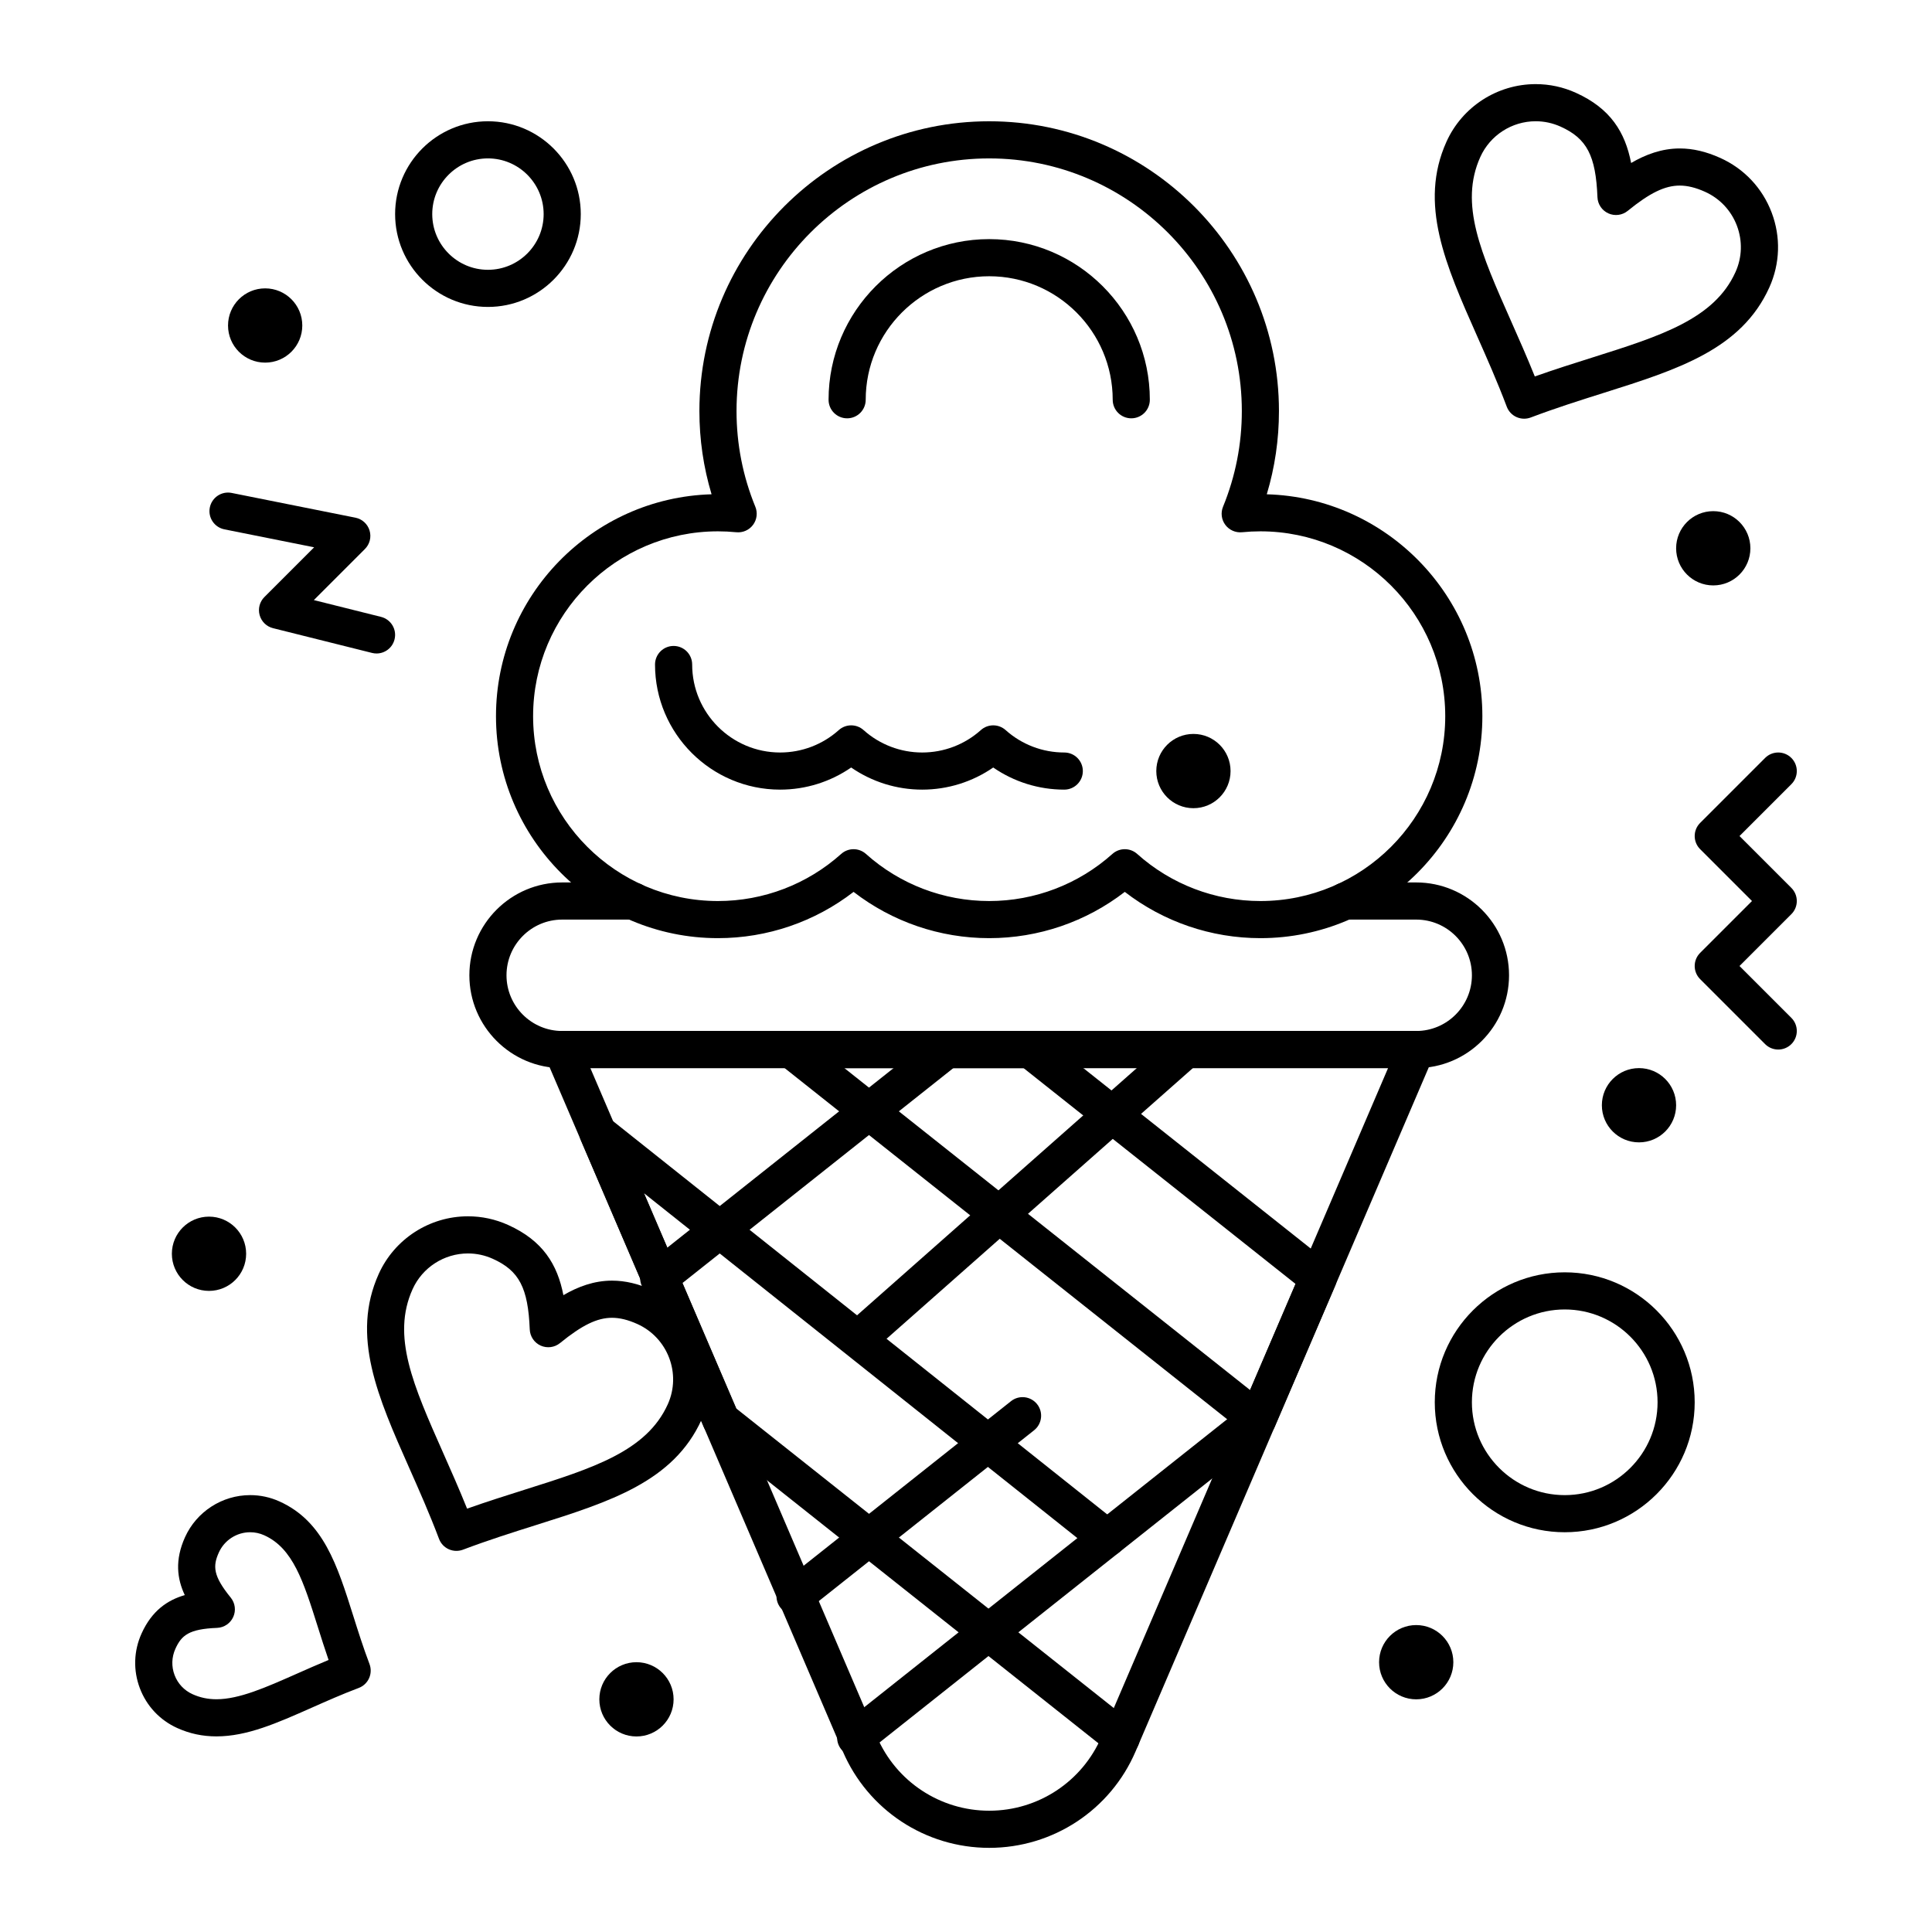 <?xml version="1.0" encoding="UTF-8"?>
<!-- Uploaded to: SVG Repo, www.svgrepo.com, Generator: SVG Repo Mixer Tools -->
<svg fill="#000000" width="800px" height="800px" version="1.1" viewBox="144 144 512 512" xmlns="http://www.w3.org/2000/svg">
 <g>
  <path d="m519.31 427.06h-226.32c-13.566 0-24.602-11.035-24.602-24.602 0-13.566 11.035-24.602 24.602-24.602h18.789c2.719 0 4.922 2.203 4.922 4.922s-2.203 4.922-4.922 4.922h-18.789c-8.141 0-14.762 6.621-14.762 14.762 0 8.141 6.621 14.762 14.762 14.762h226.32c8.141 0 14.762-6.621 14.762-14.762 0-8.141-6.621-14.762-14.762-14.762h-18.789c-2.719 0-4.922-2.203-4.922-4.922s2.203-4.922 4.922-4.922h18.789c13.566 0 24.602 11.035 24.602 24.602 0 13.566-11.035 24.602-24.602 24.602z"/>
  <path d="m477.27 525.15c-1.098 0-2.18-0.367-3.059-1.066l-123.61-98.09c-1.641-1.301-2.277-3.496-1.586-5.473 0.688-1.977 2.551-3.301 4.644-3.301h63.32c1.109 0 2.188 0.375 3.059 1.066l76.363 60.594c1.738 1.379 2.34 3.754 1.465 5.793l-16.07 37.496c-0.602 1.41-1.832 2.457-3.316 2.832-0.398 0.102-0.805 0.148-1.207 0.148zm-109.5-98.09 107.51 85.312 12.051-28.121-72.074-57.191z"/>
  <path d="m441.14 609.43c-1.07 0-2.152-0.348-3.055-1.066l-106.07-84.172c-0.641-0.508-1.141-1.168-1.465-1.914l-32.633-76.141c-0.887-2.07-0.254-4.484 1.539-5.852 1.789-1.367 4.285-1.34 6.047 0.062l134.98 107.42c2.125 1.691 2.481 4.789 0.785 6.914-1.695 2.125-4.789 2.477-6.914 0.785l-119.7-95.262 24.453 57.051 105.1 83.398c2.129 1.691 2.484 4.785 0.797 6.914-0.973 1.223-2.41 1.863-3.859 1.863z"/>
  <path d="m371.71 503.54c-1.363 0-2.715-0.562-3.688-1.66-1.801-2.035-1.609-5.144 0.43-6.945l86.547-76.484c2.035-1.797 5.144-1.609 6.945 0.43 1.797 2.035 1.605 5.144-0.43 6.945l-86.547 76.484c-0.938 0.824-2.102 1.23-3.258 1.23z"/>
  <path d="m318.57 487.65c-1.449 0-2.887-0.637-3.856-1.863-1.691-2.129-1.332-5.223 0.797-6.914l76.363-60.594c2.129-1.688 5.223-1.332 6.91 0.797 1.691 2.129 1.332 5.223-0.797 6.914l-76.363 60.594c-0.902 0.719-1.98 1.066-3.055 1.066z"/>
  <path d="m354.7 571.94c-1.449 0-2.887-0.637-3.856-1.863-1.691-2.129-1.332-5.223 0.797-6.914l60.289-47.84c2.129-1.691 5.223-1.332 6.914 0.797 1.688 2.129 1.332 5.223-0.797 6.914l-60.289 47.84c-0.906 0.719-1.988 1.066-3.059 1.066z"/>
  <path d="m370.77 609.43c-1.449 0-2.887-0.637-3.856-1.863-1.691-2.129-1.332-5.223 0.797-6.914l106.07-84.172c2.129-1.691 5.223-1.332 6.914 0.797 1.688 2.129 1.332 5.223-0.797 6.914l-106.07 84.172c-0.906 0.719-1.988 1.066-3.059 1.066z"/>
  <path d="m406.15 633.7c-16.914 0-32.148-10.047-38.812-25.594l-78.871-184.03c-0.652-1.52-0.496-3.266 0.414-4.648 0.91-1.379 2.453-2.211 4.106-2.211h226.32c1.652 0 3.195 0.832 4.106 2.211 0.91 1.379 1.066 3.129 0.414 4.648l-78.871 184.03c-6.652 15.547-21.891 25.594-38.805 25.594zm-105.7-206.64 75.93 177.17c5.109 11.926 16.797 19.629 29.77 19.629 12.973 0 24.66-7.703 29.77-19.629l75.93-177.17z"/>
  <path d="m478.02 392.62c-13.062 0-25.668-4.328-35.938-12.262-10.27 7.934-22.875 12.262-35.938 12.262-13.066 0-25.668-4.324-35.938-12.262-10.27 7.934-22.875 12.262-35.938 12.262-32.438 0-58.828-26.391-58.828-58.828 0-31.871 25.477-57.902 57.133-58.801-2.144-7.133-3.227-14.523-3.227-22.059 0-42.344 34.449-76.793 76.793-76.793s76.797 34.449 76.797 76.793c0 7.531-1.082 14.922-3.227 22.059 31.656 0.898 57.133 26.934 57.133 58.801 0.004 32.441-26.387 58.828-58.824 58.828zm-35.938-23.574c1.176 0 2.348 0.418 3.281 1.254 8.992 8.051 20.59 12.484 32.656 12.484 27.012 0 48.984-21.977 48.984-48.988s-21.977-48.988-48.984-48.988c-1.598 0-3.234 0.082-4.867 0.242-1.715 0.168-3.398-0.574-4.43-1.957-1.031-1.383-1.262-3.207-0.605-4.805 3.305-8.074 4.981-16.602 4.981-25.355 0-36.918-30.035-66.953-66.957-66.953-36.918 0-66.953 30.035-66.953 66.953 0 8.754 1.676 17.281 4.981 25.355 0.656 1.598 0.426 3.418-0.605 4.805-1.031 1.383-2.711 2.129-4.43 1.957-1.633-0.16-3.269-0.242-4.867-0.242-27.012 0-48.988 21.977-48.988 48.988s21.977 48.988 48.988 48.988c12.066 0 23.664-4.434 32.656-12.484 1.867-1.672 4.695-1.672 6.562 0 8.992 8.051 20.59 12.484 32.656 12.484 12.066 0 23.664-4.434 32.656-12.484 0.938-0.836 2.109-1.254 3.285-1.254z"/>
  <path d="m426.04 353.26c-6.769 0-13.316-2.059-18.824-5.863-5.508 3.805-12.059 5.863-18.824 5.863s-13.316-2.059-18.824-5.863c-5.508 3.805-12.059 5.863-18.824 5.863-18.281 0-33.156-14.875-33.156-33.156 0-2.719 2.203-4.922 4.922-4.922s4.922 2.203 4.922 4.922c0 12.855 10.461 23.316 23.316 23.316 5.742 0 11.262-2.109 15.543-5.941 1.867-1.672 4.695-1.672 6.562 0 4.281 3.832 9.797 5.941 15.543 5.941 5.742 0 11.262-2.109 15.543-5.941 1.867-1.672 4.695-1.672 6.562 0 4.281 3.832 9.801 5.941 15.543 5.941 2.719 0 4.922 2.203 4.922 4.922-0.004 2.715-2.207 4.918-4.926 4.918z"/>
  <path d="m443.8 254.86c-2.719 0-4.922-2.203-4.922-4.922 0-18.047-14.684-32.73-32.73-32.73-18.043 0.004-32.727 14.684-32.727 32.73 0 2.719-2.203 4.922-4.922 4.922s-4.922-2.203-4.922-4.922c0-23.473 19.098-42.57 42.57-42.57 23.473 0 42.57 19.098 42.57 42.57 0.004 2.719-2.199 4.922-4.918 4.922z"/>
  <path d="m322.51 594.34c0 5.434-4.406 9.84-9.84 9.84-5.434 0-9.84-4.406-9.84-9.84s4.406-9.84 9.84-9.84c5.434 0 9.84 4.406 9.84 9.84"/>
  <path d="m224.11 230.26c0 5.434-4.406 9.84-9.84 9.84-5.438 0-9.84-4.406-9.84-9.84 0-5.434 4.402-9.84 9.84-9.84 5.434 0 9.84 4.406 9.84 9.84"/>
  <path d="m607.87 289.3c0 5.438-4.402 9.84-9.84 9.84-5.434 0-9.84-4.402-9.84-9.84 0-5.434 4.406-9.84 9.84-9.84 5.438 0 9.84 4.406 9.84 9.84"/>
  <path d="m470.11 348.34c0 5.434-4.406 9.84-9.84 9.84-5.434 0-9.84-4.406-9.84-9.84 0-5.438 4.406-9.84 9.84-9.84 5.434 0 9.84 4.402 9.84 9.84"/>
  <path d="m529.15 584.5c0 5.434-4.406 9.84-9.84 9.84s-9.84-4.406-9.84-9.84 4.406-9.84 9.84-9.84 9.84 4.406 9.84 9.84"/>
  <path d="m588.19 436.9c0 5.434-4.402 9.84-9.84 9.84-5.434 0-9.84-4.406-9.84-9.84 0-5.434 4.406-9.84 9.84-9.84 5.438 0 9.84 4.406 9.84 9.84"/>
  <path d="m209.23 476.26c0 5.434-4.406 9.84-9.84 9.84-5.438 0-9.844-4.406-9.844-9.84 0-5.434 4.406-9.84 9.844-9.84 5.434 0 9.84 4.406 9.84 9.84"/>
  <path d="m264.95 555c-0.691 0-1.383-0.145-2.023-0.434-1.191-0.535-2.117-1.523-2.578-2.746-2.527-6.684-5.262-12.852-7.906-18.816-8.316-18.758-15.496-34.953-8.074-51.406 4.184-9.273 13.465-15.266 23.645-15.266 3.684 0 7.266 0.773 10.645 2.297 9.188 4.144 13.07 10.465 14.645 18.605 3.828-2.238 8.113-3.852 12.887-3.852 3.477 0 6.996 0.824 10.754 2.519 13.039 5.883 18.867 21.27 12.992 34.297-7.422 16.449-24.312 21.777-43.875 27.953-6.231 1.965-12.672 4-19.367 6.531-0.562 0.211-1.152 0.316-1.742 0.316zm3.066-78.824c-6.316 0-12.078 3.719-14.676 9.473-5.613 12.441 0.141 25.414 8.098 43.371 2.098 4.734 4.254 9.594 6.344 14.789 5.285-1.871 10.367-3.477 15.316-5.039 18.023-5.688 32.258-10.18 37.867-22.613 3.648-8.082 0.027-17.629-8.066-21.281-2.461-1.109-4.652-1.648-6.703-1.648-3.945 0-7.941 1.941-13.785 6.699-1.445 1.176-3.43 1.434-5.129 0.672-1.699-0.766-2.816-2.426-2.894-4.289-0.441-11.02-2.812-15.566-9.773-18.703-2.102-0.953-4.32-1.43-6.598-1.43z"/>
  <path d="m547.91 254.96c-0.691 0-1.379-0.145-2.023-0.434-1.191-0.535-2.117-1.523-2.578-2.746-2.527-6.684-5.262-12.852-7.906-18.816-8.316-18.758-15.496-34.953-8.074-51.406 4.184-9.273 13.465-15.266 23.645-15.266 3.684 0 7.266 0.773 10.641 2.297 9.188 4.144 13.07 10.465 14.648 18.605 3.828-2.238 8.113-3.852 12.887-3.852 3.477 0 6.996 0.824 10.754 2.519 6.316 2.852 11.148 7.988 13.602 14.465 2.453 6.477 2.234 13.52-0.609 19.832-7.422 16.449-24.312 21.777-43.875 27.953-6.231 1.965-12.672 4-19.367 6.531-0.562 0.211-1.152 0.316-1.742 0.316zm3.062-78.828c-6.316 0-12.078 3.719-14.676 9.473-5.613 12.441 0.141 25.414 8.098 43.371 2.098 4.734 4.254 9.594 6.344 14.789 5.285-1.875 10.367-3.477 15.312-5.039 18.023-5.688 32.258-10.18 37.867-22.617 1.766-3.914 1.898-8.281 0.379-12.301-1.523-4.019-4.523-7.211-8.445-8.98-2.461-1.109-4.652-1.648-6.703-1.648-3.945 0-7.941 1.941-13.785 6.699-1.449 1.176-3.434 1.434-5.129 0.668-1.699-0.766-2.82-2.426-2.894-4.289-0.438-11.02-2.812-15.566-9.773-18.703-2.098-0.941-4.316-1.422-6.594-1.422z"/>
  <path d="m201.36 604.16c-3.688 0-7.086-0.723-10.383-2.211-4.606-2.078-8.129-5.828-9.918-10.559-1.789-4.731-1.629-9.871 0.449-14.477 2.723-6.035 6.84-8.859 11.461-10.195-2.055-4.348-2.66-9.305 0.059-15.336 3.059-6.781 9.84-11.16 17.27-11.16 2.688 0 5.305 0.562 7.769 1.676 11.637 5.25 15.297 16.84 19.531 30.262 1.305 4.133 2.652 8.406 4.324 12.828 0.461 1.219 0.418 2.574-0.117 3.762-0.535 1.191-1.523 2.117-2.746 2.578-4.418 1.668-8.508 3.484-12.465 5.238-9.188 4.074-17.121 7.594-25.234 7.594zm8.938-54.102c-3.57 0-6.832 2.109-8.301 5.367-1.625 3.598-1.555 6.18 3.148 11.957 1.176 1.445 1.438 3.43 0.668 5.129-0.766 1.699-2.426 2.82-4.289 2.894-7.441 0.297-9.422 1.953-11.047 5.555-0.996 2.211-1.074 4.68-0.215 6.949 0.859 2.273 2.551 4.07 4.762 5.07 2 0.902 4.074 1.34 6.34 1.34 6.027 0 13.082-3.129 21.25-6.746 2.731-1.211 5.519-2.445 8.465-3.664-1.043-3.019-1.961-5.938-2.863-8.793-3.812-12.082-6.57-20.816-14.195-24.254-1.188-0.535-2.438-0.805-3.723-0.805z"/>
  <path d="m615.25 422.14c-1.258 0-2.519-0.48-3.477-1.441l-17.219-17.219c-1.922-1.922-1.922-5.035 0-6.957l13.742-13.742-13.742-13.742c-1.922-1.922-1.922-5.039 0-6.957l17.219-17.219c1.918-1.922 5.039-1.922 6.957 0 1.922 1.922 1.922 5.039 0 6.957l-13.742 13.742 13.742 13.742c1.922 1.922 1.922 5.039 0 6.957l-13.742 13.742 13.742 13.742c1.922 1.922 1.922 5.035 0 6.957-0.961 0.961-2.223 1.438-3.481 1.438z"/>
  <path d="m243.79 317.18c-0.395 0-0.797-0.047-1.195-0.148l-26.242-6.559c-1.719-0.43-3.074-1.75-3.547-3.461-0.473-1.707 0.008-3.539 1.262-4.793l13.18-13.18-23.785-4.758c-2.664-0.535-4.394-3.125-3.859-5.789 0.535-2.664 3.129-4.394 5.789-3.859l32.801 6.559c1.777 0.355 3.219 1.66 3.742 3.398 0.527 1.738 0.055 3.621-1.23 4.902l-13.535 13.535 17.809 4.453c2.637 0.66 4.238 3.328 3.578 5.965-0.555 2.242-2.562 3.734-4.766 3.734z"/>
  <path d="m273.31 225.34c-13.566 0-24.602-11.035-24.602-24.602 0-13.566 11.035-24.602 24.602-24.602s24.602 11.035 24.602 24.602c-0.004 13.562-11.039 24.602-24.602 24.602zm0-39.363c-8.141 0-14.762 6.621-14.762 14.762s6.621 14.762 14.762 14.762 14.762-6.621 14.762-14.762c-0.004-8.141-6.625-14.762-14.762-14.762z"/>
  <path d="m558.67 550.06c-18.992 0-34.441-15.449-34.441-34.441 0-18.992 15.449-34.441 34.441-34.441 18.992 0 34.441 15.449 34.441 34.441 0 18.992-15.449 34.441-34.441 34.441zm0-59.039c-13.566 0-24.602 11.035-24.602 24.602s11.035 24.602 24.602 24.602c13.566 0 24.602-11.035 24.602-24.602s-11.035-24.602-24.602-24.602z"/>
 </g>
</svg>